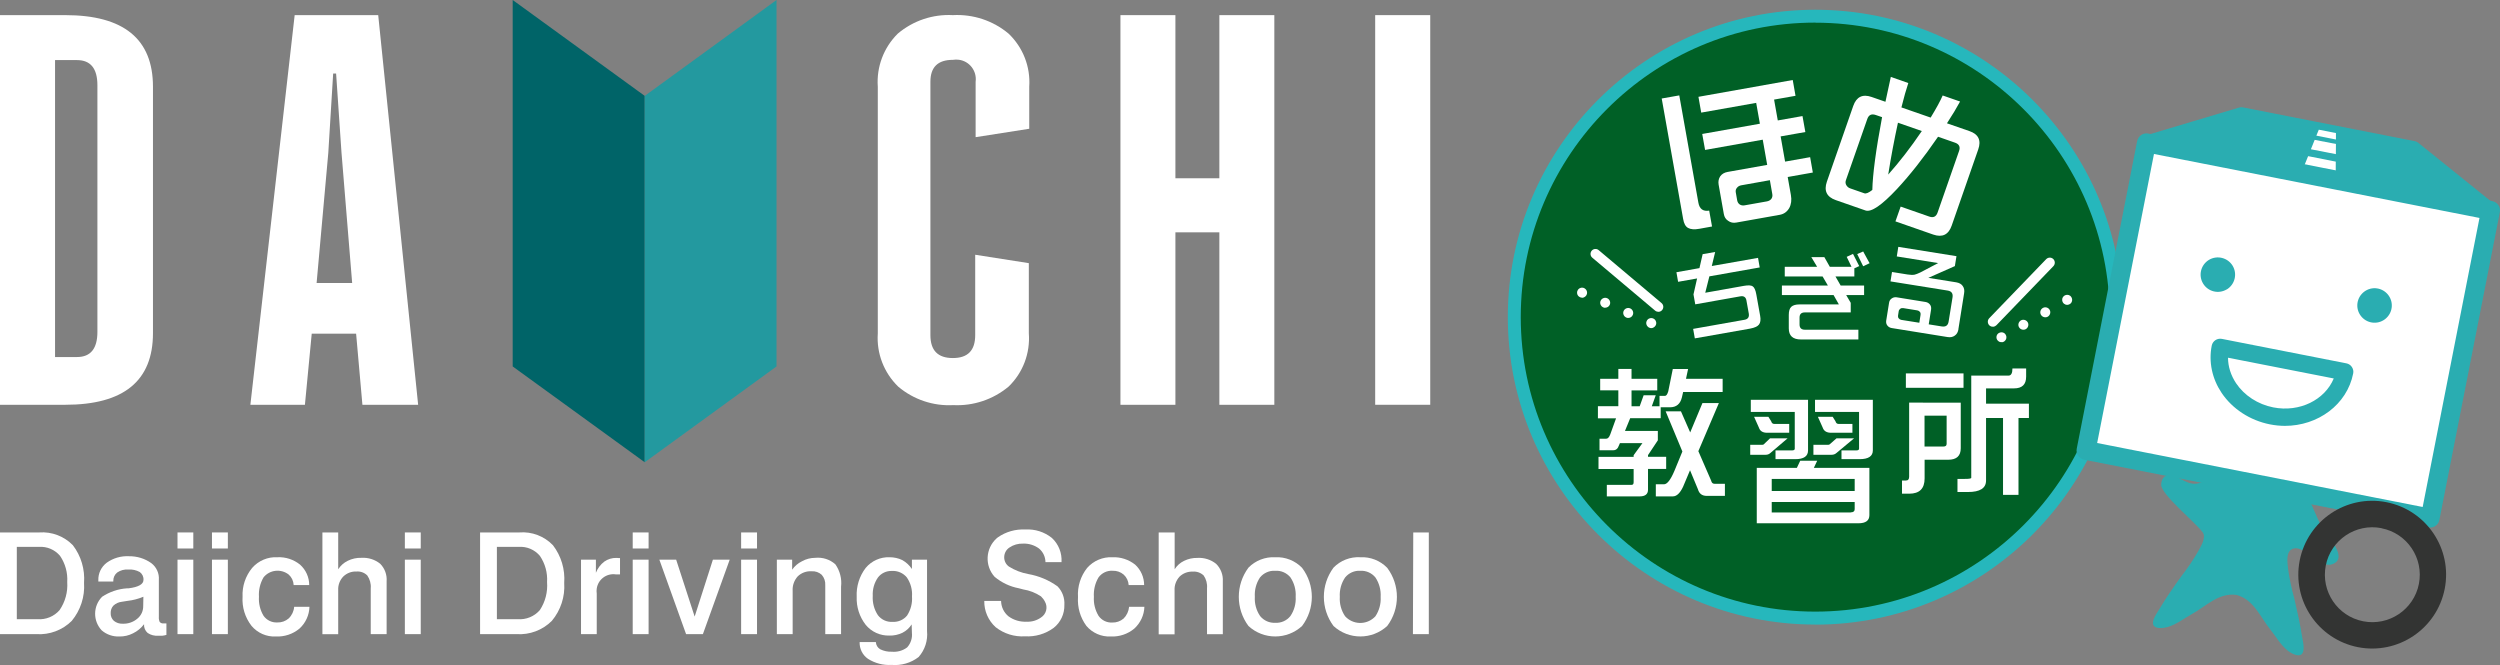 <?xml version="1.0" encoding="UTF-8"?><svg id="_レイヤー_2" xmlns="http://www.w3.org/2000/svg" xmlns:xlink="http://www.w3.org/1999/xlink" viewBox="0 0 297.45 79.13"><rect x="0" y="0" width="297.45" height="79.13" fill="#808080" stroke="none"/><defs><style>.cls-1{clip-path:url(#clippath);}.cls-2{fill:none;}.cls-2,.cls-3,.cls-4,.cls-5,.cls-6,.cls-7,.cls-8,.cls-9{stroke-width:0px;}.cls-3{fill:#26b7bc;}.cls-4{fill:#2aadb1;}.cls-5{fill:#23999f;}.cls-6{fill:#333433;}.cls-7{fill:#fff;}.cls-8{fill:#006026;}.cls-9{fill:#006468;}</style><clipPath id="clippath"><circle class="cls-2" cx="215.98" cy="37.74" r="35.81"/></clipPath></defs><g id="_レイヤー_1-2"><path class="cls-9" d="m61,43.6V0l15.71,11.41v43.59l-15.71-11.4Z"/><path class="cls-5" d="m76.71,55V11.41L92.39,0v43.6l-15.68,11.4Z"/><path class="cls-7" d="m7.76,1.8c6.96,0,10.44,2.84,10.44,8.52v29.32c0,5.68-3.48,8.52-10.44,8.52H0V1.8h7.76Zm-1.21,40.68h2.61c1.62,0,2.43-1,2.43-3V10.15c0-2-.81-3-2.43-3h-2.61v35.33Z"/><path class="cls-7" d="m35.06,1.8h9.94l4.75,46.36h-6.63l-.75-8.46h-5.28l-.81,8.46h-6.49L35.06,1.8Zm6.84,31.87l-1.27-15.53c-.27-4-.49-7.11-.64-9.39h-.35c-.23,3.67-.43,6.82-.58,9.45l-1.39,15.47h4.23Z"/><path class="cls-7" d="m113.37,7.12c-1.79,0-2.67.87-2.67,2.61v30.14c0,1.82.88,2.73,2.67,2.73s2.66-.91,2.66-2.73v-9.56l6.38,1v8.34c.18,2.37-.7,4.7-2.41,6.35-1.84,1.53-4.19,2.32-6.58,2.2-2.38.13-4.73-.66-6.55-2.2-1.7-1.65-2.59-3.96-2.43-6.32V10.32c-.17-2.35.7-4.66,2.38-6.32,1.82-1.54,4.17-2.33,6.55-2.2,2.41-.13,4.78.65,6.63,2.2,1.72,1.64,2.62,3.95,2.46,6.32v5l-6.38,1v-6.59c.17-1.28-.72-2.45-1.99-2.62-.24-.03-.48-.03-.72.01Z"/><path class="cls-7" d="m133.31,1.8h6.54v19.41h5.23V1.8h6.54v46.36h-6.54v-20.52h-5.23v20.52h-6.54V1.8Z"/><path class="cls-7" d="m163.62,48.16V1.8h6.55v46.36h-6.55Z"/><path class="cls-7" d="m0,63.35h4.67c1.49-.11,2.96.45,4,1.52.98,1.28,1.45,2.88,1.33,4.49.11,1.63-.42,3.25-1.46,4.51-1.11,1.11-2.65,1.68-4.21,1.58H0v-12.1Zm2,1.72v8.6h2.45c1,.08,1.98-.32,2.64-1.08.67-.98.99-2.15.91-3.33.07-1.11-.23-2.21-.86-3.13-.62-.73-1.55-1.13-2.5-1.06h-2.64Z"/><path class="cls-7" d="m17.14,74.27c-.35.46-.79.83-1.31,1.08-.5.26-1.06.39-1.63.38-.77.03-1.52-.23-2.1-.73-1.06-1.13-1.04-2.9.05-4,.88-.58,1.9-.93,2.95-1,.06,0,.13,0,.19,0,1.19-.15,1.78-.49,1.78-1,.03-.37-.14-.72-.44-.94-.42-.23-.89-.33-1.37-.3-.47-.03-.93.09-1.32.36-.3.24-.47.61-.46,1v.07h-1.78v-.15c-.03-.82.35-1.6,1-2.09.77-.55,1.7-.82,2.65-.77.95-.01,1.88.27,2.65.82.62.47.96,1.22.9,2v4.39c-.02.21.02.42.1.61.11.12.27.19.43.17h.37v1.37c-.16.05-.33.08-.5.1-.16,0-.31,0-.47,0-.45.03-.89-.08-1.26-.33-.3-.26-.46-.64-.43-1.04Zm-.08-3.27c-.6.25-1.23.42-1.88.49l-.69.11c-.37.04-.72.2-1,.46-.22.24-.33.56-.32.88-.02.35.12.69.38.93.3.24.68.36,1.06.34.63.02,1.25-.19,1.73-.6.46-.37.71-.93.7-1.51l.02-1.1Z"/><path class="cls-7" d="m21.12,63.35h1.88v1.91h-1.88v-1.91Zm0,3.24h1.88v8.86h-1.88v-8.86Z"/><path class="cls-7" d="m25.22,63.35h1.89v1.91h-1.89v-1.91Zm0,3.24h1.89v8.86h-1.89v-8.86Z"/><path class="cls-7" d="m36.79,69.61h-1.85c-.02-.47-.23-.92-.58-1.24-.92-.73-2.26-.59-3,.32-.41.7-.6,1.5-.55,2.31-.05.8.14,1.59.55,2.27.37.52.98.82,1.62.79.5.02.99-.15,1.37-.48.38-.37.61-.86.65-1.38h1.82c-.03.99-.46,1.93-1.19,2.59-.79.66-1.8.99-2.83.94-1.1.05-2.16-.42-2.87-1.26-.77-.99-1.15-2.22-1.07-3.47-.06-1.25.35-2.47,1.14-3.43.75-.86,1.86-1.33,3-1.27.98-.05,1.94.27,2.7.88.69.62,1.09,1.5,1.09,2.43Z"/><path class="cls-7" d="m38.36,63.35h1.88v4.38c.28-.43.66-.77,1.12-1,.51-.25,1.07-.38,1.64-.36.81-.05,1.61.2,2.24.71.54.55.82,1.31.76,2.08v6.29h-1.89v-5.45c.05-.54-.1-1.08-.41-1.53-.34-.34-.81-.51-1.29-.47-.58-.03-1.15.19-1.57.6-.41.43-.63,1.01-.6,1.61v5.25h-1.88v-12.11Z"/><path class="cls-7" d="m48.17,63.35h1.89v1.91h-1.89v-1.91Zm0,3.24h1.89v8.86h-1.89v-8.86Z"/><path class="cls-7" d="m57.12,63.35h4.67c1.49-.12,2.96.44,4,1.52.98,1.28,1.46,2.88,1.34,4.49.11,1.64-.42,3.25-1.47,4.51-1.11,1.11-2.64,1.68-4.2,1.58h-4.34v-12.1Zm2,1.72v8.6h2.47c1,.08,1.98-.32,2.64-1.08.65-.98.95-2.16.86-3.33.07-1.11-.23-2.21-.86-3.13-.62-.73-1.55-1.13-2.5-1.06h-2.61Z"/><path class="cls-7" d="m73.77,66.4v1.94h-.5c-1.09-.16-2.11.59-2.27,1.69-.03.2-.03.4,0,.59v4.83h-1.87v-8.86h1.77v1.56c.21-.53.55-.99,1-1.33.42-.3.93-.45,1.45-.44h.05c.12.02.25.02.37.02Z"/><path class="cls-7" d="m75.28,63.35h1.89v1.91h-1.89v-1.91Zm0,3.24h1.89v8.86h-1.89v-8.86Z"/><path class="cls-7" d="m78.45,66.59h2l2.2,6.77,2.17-6.77h2l-3.19,8.86h-2l-3.18-8.86Z"/><path class="cls-7" d="m88.18,63.35h1.89v1.91h-1.89v-1.91Zm0,3.24h1.89v8.86h-1.89v-8.86Z"/><path class="cls-7" d="m100.07,69.81v5.64h-1.88v-5.82c.03-.45-.12-.9-.42-1.24-.33-.3-.76-.45-1.2-.42-.61-.04-1.22.18-1.66.61-.42.47-.64,1.09-.6,1.72v5.15h-1.88v-8.86h1.82v1.19c.3-.43.7-.77,1.17-1,.48-.27,1.03-.41,1.58-.41.87-.09,1.74.19,2.39.77.55.78.79,1.73.68,2.67Z"/><path class="cls-7" d="m108.47,74.29c-.27.43-.65.77-1.1,1-.49.23-1.02.35-1.56.33-1.08.03-2.12-.44-2.81-1.28-.74-.95-1.12-2.14-1.07-3.34-.06-1.23.32-2.45,1.07-3.43.7-.84,1.75-1.31,2.84-1.27.53,0,1.05.11,1.52.34.46.26.85.62,1.14,1.06v-1.11h1.8v8.49c.11,1.12-.25,2.24-1,3.09-.92.71-2.07,1.04-3.22.94-.99.06-1.96-.19-2.8-.72-.66-.45-1.03-1.21-1-2h1.93c.02.36.21.68.52.86.43.21.9.31,1.38.29.65.06,1.31-.12,1.83-.52.42-.47.63-1.1.56-1.73l-.03-1Zm-4.63-3.4c-.05.81.16,1.62.61,2.3.41.54,1.06.84,1.74.8.67.04,1.32-.24,1.74-.76.43-.67.64-1.46.58-2.26.06-.8-.16-1.6-.61-2.26-.43-.53-1.1-.82-1.78-.78-.65-.02-1.28.27-1.67.79-.44.64-.65,1.4-.61,2.17Z"/><path class="cls-7" d="m126.3,66.88h-1.91c-.01-.63-.29-1.22-.77-1.62-.55-.4-1.22-.61-1.9-.58-.57-.02-1.14.14-1.61.46-.39.25-.62.68-.63,1.14-.01.45.2.87.56,1.13.7.44,1.48.74,2.3.89,1.26.22,2.45.72,3.48,1.46.57.58.87,1.38.82,2.2.03,1.07-.44,2.09-1.28,2.75-.98.72-2.18,1.07-3.4,1-1.26.08-2.51-.31-3.5-1.09-.88-.8-1.37-1.93-1.35-3.12h2c.01.71.33,1.38.88,1.83.63.46,1.39.68,2.17.64.61.03,1.21-.15,1.7-.5.63-.4.84-1.23.47-1.88-.12-.24-.28-.45-.47-.63-.64-.43-1.36-.71-2.12-.83l-.53-.14c-1.06-.2-2.04-.67-2.87-1.36-1.2-1.33-1.09-3.38.24-4.58.05-.04.1-.08.15-.12.96-.67,2.11-.99,3.27-.93,1.14-.07,2.26.29,3.15,1,.8.74,1.22,1.8,1.15,2.88Z"/><path class="cls-7" d="m136.13,69.61h-1.84c-.03-.47-.24-.92-.59-1.24-.37-.32-.84-.48-1.33-.46-.65-.04-1.27.26-1.66.78-.42.7-.61,1.51-.56,2.32-.05.8.15,1.59.56,2.27.37.52.97.82,1.61.79.5.02.99-.15,1.37-.48.37-.37.6-.86.65-1.39h1.82c-.03.99-.47,1.92-1.2,2.59-.79.66-1.8.99-2.82.94-1.1.05-2.17-.42-2.88-1.26-.73-.99-1.08-2.2-1-3.43-.08-1.25.31-2.49,1.09-3.47.76-.86,1.86-1.32,3-1.27.98-.04,1.94.27,2.71.88.68.62,1.07,1.51,1.07,2.43Z"/><path class="cls-7" d="m137.87,63.35h1.89v4.38c.27-.43.66-.78,1.12-1,.49-.24,1.03-.36,1.58-.35.81-.05,1.61.2,2.24.71.55.55.84,1.31.79,2.08v6.29h-1.88v-5.46c.05-.54-.09-1.08-.4-1.53-.35-.33-.82-.5-1.3-.46-.58-.02-1.15.19-1.57.6-.4.44-.62,1.02-.59,1.61v5.25h-1.89v-12.12Z"/><path class="cls-7" d="m151.72,66.3c1.2-.06,2.37.4,3.2,1.26,1.55,2.05,1.55,4.87,0,6.92-1.8,1.66-4.58,1.66-6.38,0-1.53-2.06-1.53-4.88,0-6.94.83-.85,1.99-1.3,3.18-1.24h0Zm0,1.61c-.7-.04-1.37.26-1.81.8-.45.68-.66,1.48-.61,2.29-.05.82.17,1.63.63,2.3.44.54,1.11.84,1.81.8.69.04,1.36-.26,1.79-.8.46-.67.68-1.48.63-2.3.05-.82-.17-1.63-.63-2.31-.44-.53-1.1-.82-1.79-.78h-.02Z"/><path class="cls-7" d="m161.85,66.3c1.2-.06,2.37.4,3.2,1.26,1.54,2.05,1.54,4.87,0,6.92-1.81,1.66-4.58,1.66-6.39,0-1.53-2.06-1.53-4.88,0-6.94.83-.86,2-1.31,3.19-1.24Zm0,1.61c-.7-.04-1.37.26-1.81.8-.46.68-.68,1.49-.63,2.31-.05.82.17,1.63.63,2.3.91,1,2.45,1.07,3.45.16.06-.05.11-.11.16-.16.45-.68.67-1.49.62-2.3.05-.82-.17-1.63-.62-2.31-.43-.53-1.09-.83-1.78-.8h-.02Z"/><path class="cls-7" d="m168.15,63.35h1.85v12.1h-1.89l.04-12.1Z"/><g class="cls-1"><rect class="cls-8" x="175.47" y="1.52" width="86.48" height="73.4"/></g><path class="cls-3" d="m215.98,74.31c-20.17,0-36.58-16.41-36.58-36.58S195.81,1.16,215.98,1.16s36.58,16.41,36.58,36.58-16.41,36.58-36.58,36.58Zm0-71.62c-19.32,0-35.04,15.72-35.04,35.04s15.72,35.04,35.04,35.04,35.04-15.72,35.04-35.04S235.3,2.7,215.98,2.7Z"/><path class="cls-7" d="m237.16,38.87c-.17.02-.34-.04-.47-.16-.23-.23-.24-.6-.02-.84l6.79-7.04c.23-.23.6-.24.84-.01.23.23.24.6.02.84l-6.79,7.04c-.1.1-.23.16-.36.18Z"/><path class="cls-7" d="m238.19,40.71c-.08,0-.15,0-.23-.02s-.15-.06-.2-.11c-.06-.05-.12-.11-.15-.17-.04-.07-.06-.14-.07-.22s0-.15.02-.23c.02-.07.06-.15.11-.21.04-.05.11-.11.18-.14.14-.07.3-.09.45-.05.07.02.15.06.2.1.06.05.12.12.15.19.04.07.06.14.07.22,0,.07,0,.15-.02.23-.02.07-.06.14-.11.2-.04.06-.11.12-.17.15-.07.04-.14.06-.22.07Z"/><path class="cls-7" d="m240.22,38.93c-.16-.28-.05-.65.23-.81h0c.28-.16.65-.05.81.23h0c.16.28.05.65-.23.81h0c-.07.04-.15.06-.23.07h0c-.22.02-.46-.08-.58-.3Zm2.61-1.48c-.16-.28-.06-.65.23-.81h0c.28-.16.65-.06.81.23h0c.16.28.05.65-.23.81h0c-.07.04-.15.06-.23.07h0c-.22.02-.46-.08-.58-.3Z"/><path class="cls-7" d="m246.01,36.27c-.08,0-.16,0-.23-.02-.07-.03-.15-.07-.2-.11-.06-.05-.12-.11-.15-.18-.04-.08-.06-.15-.07-.23,0-.07,0-.16.02-.23.02-.07.06-.14.11-.2.04-.06.11-.11.18-.15.14-.07.3-.09.45-.05.07.03.15.06.21.11.05.05.11.11.14.18.04.07.06.15.07.22.02.16-.03.31-.12.44-.05.06-.12.11-.19.15-.07.03-.14.06-.22.07Z"/><path class="cls-7" d="m197.31,37.1c.17,0,.34-.07.45-.21.21-.25.18-.62-.07-.83l-7.48-6.3c-.25-.21-.62-.18-.83.07-.21.25-.18.62.07.83l7.48,6.3c.11.09.25.14.38.14Z"/><path class="cls-7" d="m196.47,39.04c.08,0,.15-.01.22-.05s.14-.07.19-.13c.06-.06.11-.12.13-.19.04-.07.05-.14.05-.23s-.01-.15-.05-.23c-.02-.07-.07-.14-.13-.2-.05-.05-.12-.09-.19-.12-.14-.06-.31-.06-.45,0-.07.02-.14.07-.19.12-.06.06-.11.13-.13.2-.04.07-.05.14-.05.23,0,.07.01.15.05.23.02.07.07.13.13.19.05.06.12.11.19.13.07.04.14.05.22.05Z"/><path class="cls-7" d="m193.73,37.83h0c-.08,0-.17-.01-.24-.05h0c-.3-.13-.44-.49-.31-.78h0c.13-.3.49-.44.78-.31h0c.3.13.44.49.31.78-.09.23-.32.36-.54.36Zm-2.74-1.21h0c-.08,0-.17-.01-.24-.05h0c-.3-.13-.44-.49-.31-.78h0c.13-.3.49-.44.78-.31h0c.3.13.44.49.31.78-.09.22-.32.35-.54.35Z"/><path class="cls-7" d="m188.24,35.43c.08,0,.15-.02.22-.05.07-.04.14-.08.19-.13.06-.06.11-.12.13-.19.04-.08.05-.15.05-.24,0-.07-.01-.15-.05-.23-.02-.07-.07-.13-.13-.19-.05-.06-.12-.09-.19-.13-.14-.06-.31-.06-.45,0-.07.03-.14.07-.2.13-.05.06-.09.12-.12.19-.04.07-.05.15-.05.23,0,.17.06.31.17.42.06.06.13.09.2.13.07.02.14.05.22.05Z"/><path class="cls-7" d="m197.18,45.08v1.37h-3.06v1.89h.97l.47-1.31h1.44l-.47,1.31h.92v-1.24h.65c.16,0,.28-.18.39-.54l.54-2.66h1.82l-.25,1.17h4.36v1.57h-4.7l-.15.65c-.19.78-.66,1.17-1.42,1.17h-1.1v1.3h-3.63l-.62,1.51h3.91v1.12l-1.17,1.76v.2h2.16v1.44h-2.16v2.48c0,.52-.33.79-.99.79h-3.91v-1.37h2.94c.17,0,.25-.1.25-.32v-1.57h-4.18v-1.44h4.18v-.2l1.05-1.44h-2.68l-.12.28c-.13.38-.35.57-.67.57h-1.64v-1.37h.79c.2,0,.36-.17.49-.52l.69-1.91h-2.16v-1.44h2.43v-1.89h-2.16v-1.37h2.16v-1.17h1.57v1.17h3.06Zm5.37,2.88h1.96l-2.44,5.72,1.52,3.5c.06.26.19.38.4.38h1.24v1.44h-2.16c-.55,0-.9-.26-1.05-.79l-.94-2.26-.83,1.97c-.36.76-.76,1.14-1.22,1.14h-2.02v-1.44h.97c.38,0,.79-.53,1.24-1.59l.95-2.31-1.99-4.78h1.82l1.1,2.51,1.46-3.5Z"/><path class="cls-7" d="m210.6,52.15h2.09l-2.04,1.74c-.16.15-.35.22-.57.22h-1.84v-1.19h1.44c.07,0,.12-.01.17-.05l.75-.72Zm-2.29-4.58h6.81v6.02c0,.69-.5,1.04-1.51,1.04h-2.36v-1.04h1.96c.22,0,.33-.07.33-.2v-4.38h-5.23v-1.44Zm.4,2.02h1.69l.33.52c.06.22.18.33.38.33h1.77v1.05h-2.63c-.51,0-.84-.2-.97-.6l-.58-1.3Zm5.48,5.23h2.02l-.4.85h6.61v5.62c0,.65-.44.97-1.31.97h-12.09v-6.59h4.77l.4-.85Zm-3.39,3.6h9.87v-1.44h-9.87v1.44Zm9.4,2.54c.31,0,.47-.13.47-.38v-.85h-9.87v1.24h9.4Zm-1.69-8.81h2.09l-2.09,1.74c-.17.15-.36.22-.59.22h-2.16v-1.19h1.76c.07,0,.12-.01.17-.05l.82-.72Zm-2.56-4.58h6.88v6.02c0,.69-.53,1.04-1.57,1.04h-2.16v-1.04h1.76c.22,0,.33-.07.33-.2v-4.38h-5.24v-1.44Zm.34,2.02h1.76l.33.52c.06.22.18.33.38.33h1.64v1.05h-2.54c-.52,0-.85-.2-.99-.6l-.58-1.3Z"/><path class="cls-7" d="m228.79,47.91h4.5v5.42c0,.92-.5,1.37-1.49,1.37h-2.81v2.22c0,1.22-.61,1.82-1.84,1.82h-.85v-1.57h.47c.26,0,.38-.15.38-.45v-8.82h1.64Zm4.83-3.48v1.71h-6.86v-1.71h6.86Zm-4.63,8.7h2.22c.27,0,.4-.1.4-.32v-3.35h-2.63v3.66Zm12.08-9.28v.97c0,.93-.48,1.39-1.44,1.39h-3.33v1.82h5.1v1.7h-1.24v9.15h-1.84v-9.15h-2.02v7.44c0,.92-.72,1.37-2.16,1.37h-1.24v-1.56h.87c.51,0,.77-.04.77-.13v-12.16h4.43c.31,0,.47-.28.47-.85h1.62Z"/><path class="cls-4" d="m263.72,55.91c.64-.78,1.73-.97,2.66-1.14,1.03-.19,1.84.36,2.78.32.87.38,1.82.2,2.7.76.81.55,1.5,1.25,2.03,2.06,1.02,1.48,1.54,3.3,2.41,4.9.46.85,3.32,3.63,1.13,4.34-.78.25-1.72-.49-2.34-.92-.62-.42-1.67-1.37-2.48-.84-.66.43-.43,1.68-.37,2.32.16,1.17.41,2.33.73,3.47.36,1.55.71,3.11.95,4.67.08.47.38,1.66-.11,2.02-.41.3-1.23-.16-1.57-.42-.91-.71-1.45-1.73-2.14-2.58-1.13-1.38-1.94-3.56-4.02-4.09-2.12-.29-3.7,1.42-5.27,2.27-.97.53-1.85,1.26-2.96,1.57-.42.11-1.35.23-1.61-.2-.32-.52.41-1.5.66-1.92.81-1.36,1.72-2.67,2.65-3.96.73-.93,1.39-1.91,1.98-2.93.3-.57,1.01-1.64.54-2.28-.87-1.2-4.96-4.5-4.93-5.66.03-1.16.92-1.49,2.24-.73,1.31.76,2.45,1.2,4.34-1.02"/><polygon class="cls-4" points="296.32 25.03 255.38 16.98 266.66 13.62 287.15 17.64 296.32 25.03"/><path class="cls-4" d="m296.32,25.87c-.05,0-.11,0-.16-.02l-40.94-8.04c-.38-.07-.67-.4-.68-.79-.02-.39.23-.74.61-.86l11.28-3.37c.13-.04.27-.05.41-.02l20.49,4.03c.13.03.26.09.37.17l9.17,7.38c.3.25.4.67.24,1.02-.14.3-.44.49-.77.49Zm-37.4-9.06l34.19,6.72-6.33-5.09-20.08-3.94-7.78,2.32Z"/><polygon class="cls-7" points="277.93 16.6 275.6 16.14 275.89 15.43 277.93 15.83 277.93 16.6"/><polygon class="cls-7" points="277.92 18.34 274.95 17.76 275.4 16.64 277.93 17.13 277.92 18.34"/><polygon class="cls-7" points="277.9 21.4 273.8 20.6 274.62 18.58 277.91 19.23 277.9 21.4"/><rect class="cls-7" x="253.61" y="18.45" width="37.3" height="41.72" transform="translate(181.22 298.89) rotate(-78.89)"/><path class="cls-4" d="m289.14,62.76c-.07,0-.14,0-.22-.02l-40.94-8.04c-.61-.12-1.01-.71-.89-1.32l7.19-36.6c.06-.29.23-.55.48-.72.25-.17.55-.23.84-.17l40.94,8.04c.29.06.55.23.72.48.17.25.23.55.17.85l-7.19,36.6c-.11.54-.58.91-1.1.91Zm-39.62-10.05l38.73,7.61,6.76-34.39-38.73-7.61-6.76,34.39Z"/><path class="cls-4" d="m264.94,34.44c.97-.59,1.28-1.85.7-2.82-.59-.97-1.85-1.28-2.82-.7-.97.59-1.28,1.84-.7,2.81.58.97,1.84,1.29,2.82.7,0,0,0,0,0,0"/><path class="cls-4" d="m280.88,37.57c-.68-.91-.49-2.19.42-2.87.91-.68,2.19-.49,2.87.42.68.91.49,2.19-.42,2.87h0c-.91.68-2.19.49-2.87-.42"/><path class="cls-4" d="m271.87,50.67c-.59,0-1.19-.06-1.8-.18-2.36-.47-4.45-1.83-5.74-3.74-1.14-1.7-1.56-3.7-1.18-5.62.11-.56.65-.92,1.21-.81l14.81,2.91c.27.05.51.21.66.44.15.23.21.51.15.77-.73,3.7-4.19,6.23-8.13,6.23Zm-6.78-8.11c0,1.05.34,2.11.96,3.04.98,1.46,2.59,2.51,4.42,2.87,3.13.62,6.14-.89,7.2-3.44l-12.59-2.47Z"/><path class="cls-6" d="m280.55,77c-4.76-.94-7.87-5.56-6.93-10.32.94-4.76,5.56-7.87,10.32-6.93,4.76.94,7.87,5.56,6.93,10.32-.94,4.76-5.56,7.86-10.32,6.93m2.8-14.16c-3.06-.6-6.03,1.39-6.63,4.45-.6,3.06,1.39,6.03,4.45,6.63,3.06.6,6.03-1.39,6.63-4.45,0,0,0,0,0,0,.6-3.06-1.4-6.03-4.46-6.62,0,0,0,0,0,0h.02Z"/><path class="cls-7" d="m203.69,26.95l-1.49.27c-.6.11-1.05.07-1.35-.1-.3-.16-.5-.52-.59-1.07l-2.55-14.33,2.09-.37,2.27,12.75c.13.76.56,1.08,1.29.96l.34,1.9Zm11.99-6.42l-2.98.53.38,2.14c.11.6.04,1.12-.2,1.56-.26.44-.63.71-1.13.8l-5.16.92c-.37.07-.7,0-.98-.21-.28-.18-.45-.45-.51-.81l-.62-3.5c-.06-.36,0-.69.19-.98.2-.28.49-.45.87-.52l4.72-.84-.53-3-6.86,1.22-.34-1.9,6.86-1.22-.44-2.48-6.54,1.16-.33-1.88,11.22-2,.33,1.88-2.55.45.44,2.48,2.94-.52.34,1.9-2.94.52.53,3,2.98-.53.32,1.83Zm-5.11.91l-3.41.61c-.21.04-.38.14-.5.3-.13.15-.17.32-.14.52l.17.97c.04.22.15.39.32.5.17.1.36.13.57.09l2.65-.47c.21-.04.38-.13.51-.28.12-.16.17-.35.13-.58l-.29-1.66Z"/><path class="cls-7" d="m224.33,12.11c.22-1.03.43-2.02.64-2.96l2.08.73c-.25.74-.52,1.71-.82,2.9l3.48,1.21c.68-1.12,1.16-2,1.43-2.63l2.07.72c-.38.71-.9,1.57-1.56,2.59l2.68.93c1.07.37,1.42,1.1,1.04,2.18l-3.16,9.07c-.38,1.08-1.11,1.43-2.19,1.06l-4.5-1.57.62-1.76,3.41,1.19c.48.17.81.01.98-.47l2.56-7.34c.17-.48.01-.81-.47-.98l-2.03-.71c-1.71,2.49-3.35,4.57-4.9,6.23-1.81,1.93-3.05,2.78-3.74,2.54l-3.53-1.23c-1.08-.38-1.43-1.11-1.06-2.19l3.14-9.02c.38-1.08,1.11-1.44,2.19-1.06l1.64.57Zm-1.56,10.5c.04-1.85.42-4.74,1.16-8.67l-.76-.26c-.5-.17-.83-.01-1,.48l-2.54,7.27c-.08.22-.06.43.05.61.12.19.27.31.45.37l1.69.59c.2.07.52-.06.95-.4Zm3.05-8.01c-.44,2.02-.83,4.08-1.16,6.17,1.32-1.48,2.66-3.2,4-5.18l-2.84-.99Z"/><path class="cls-7" d="m209.42,37.55c.09.49.04.85-.14,1.07-.17.22-.52.38-1.06.48l-6.57,1.16-.2-1.13,6.1-1.08c.42-.07.59-.32.52-.74l-.28-1.56c-.07-.4-.32-.57-.74-.49l-5.35.95-.21-1.18.43-1.9-2.26.4-.2-1.14,2.74-.49.38-1.66,1.49-.26-.4,1.67,5.5-.97.2,1.14-5.99,1.06-.49,1.95,4.6-.82c.52-.09.87-.07,1.05.06.19.13.34.45.43.98l.45,2.51Z"/><path class="cls-7" d="m221.12,40.39h-6.84c-.97,0-1.45-.44-1.45-1.31v-1.61c0-.46.1-.79.3-.97.21-.19.53-.28.98-.28h4.68l-.63-1.11h-6.15v-1.14h5.47l-.63-1.08h-4.5v-1.15h3.85l-.69-1.15h1.55l.65,1.15h2.58l-.57-1.18.75-.35.74,1.45-.58.26v.97h-2.25l.62,1.08h2.79v1.14h-2.13l.54.92v1.14h-5.45c-.43,0-.64.2-.64.61v.83c0,.41.21.62.64.62h6.36v1.15Zm1.32-9.07l-.76.36-.71-1.45.71-.31.76,1.39Z"/><path class="cls-7" d="m233.02,39.16c-.06.35-.2.61-.44.77-.23.17-.52.23-.87.17l-6.64-1.07c-.22-.04-.39-.14-.52-.31-.12-.16-.16-.35-.13-.56l.34-2.13c.03-.22.13-.39.3-.51.18-.13.37-.18.59-.15l3.46.56c.22.04.39.14.52.31s.16.36.13.59l-.28,1.76,1.56.25c.47.07.74-.12.81-.6l.46-2.85c.08-.47-.12-.75-.58-.82l-6.8-1.09.18-1.12,1.86.3c.32.05.6.06.83.02.17-.04.39-.13.67-.26l2.13-1.12-4.92-.79.18-1.14,6.92,1.11-.19,1.18-3.16,1.4,3.32.53c.35.06.61.2.77.43.17.23.23.52.17.87l-.68,4.27Zm-4.66-.75l.15-.96c.02-.13,0-.24-.08-.34-.08-.1-.18-.16-.31-.18l-1.67-.27c-.12-.02-.24,0-.35.07-.1.07-.17.17-.19.29l-.08.52c-.02.13,0,.24.08.34.08.1.19.16.31.18l2.14.34Z"/></g></svg>